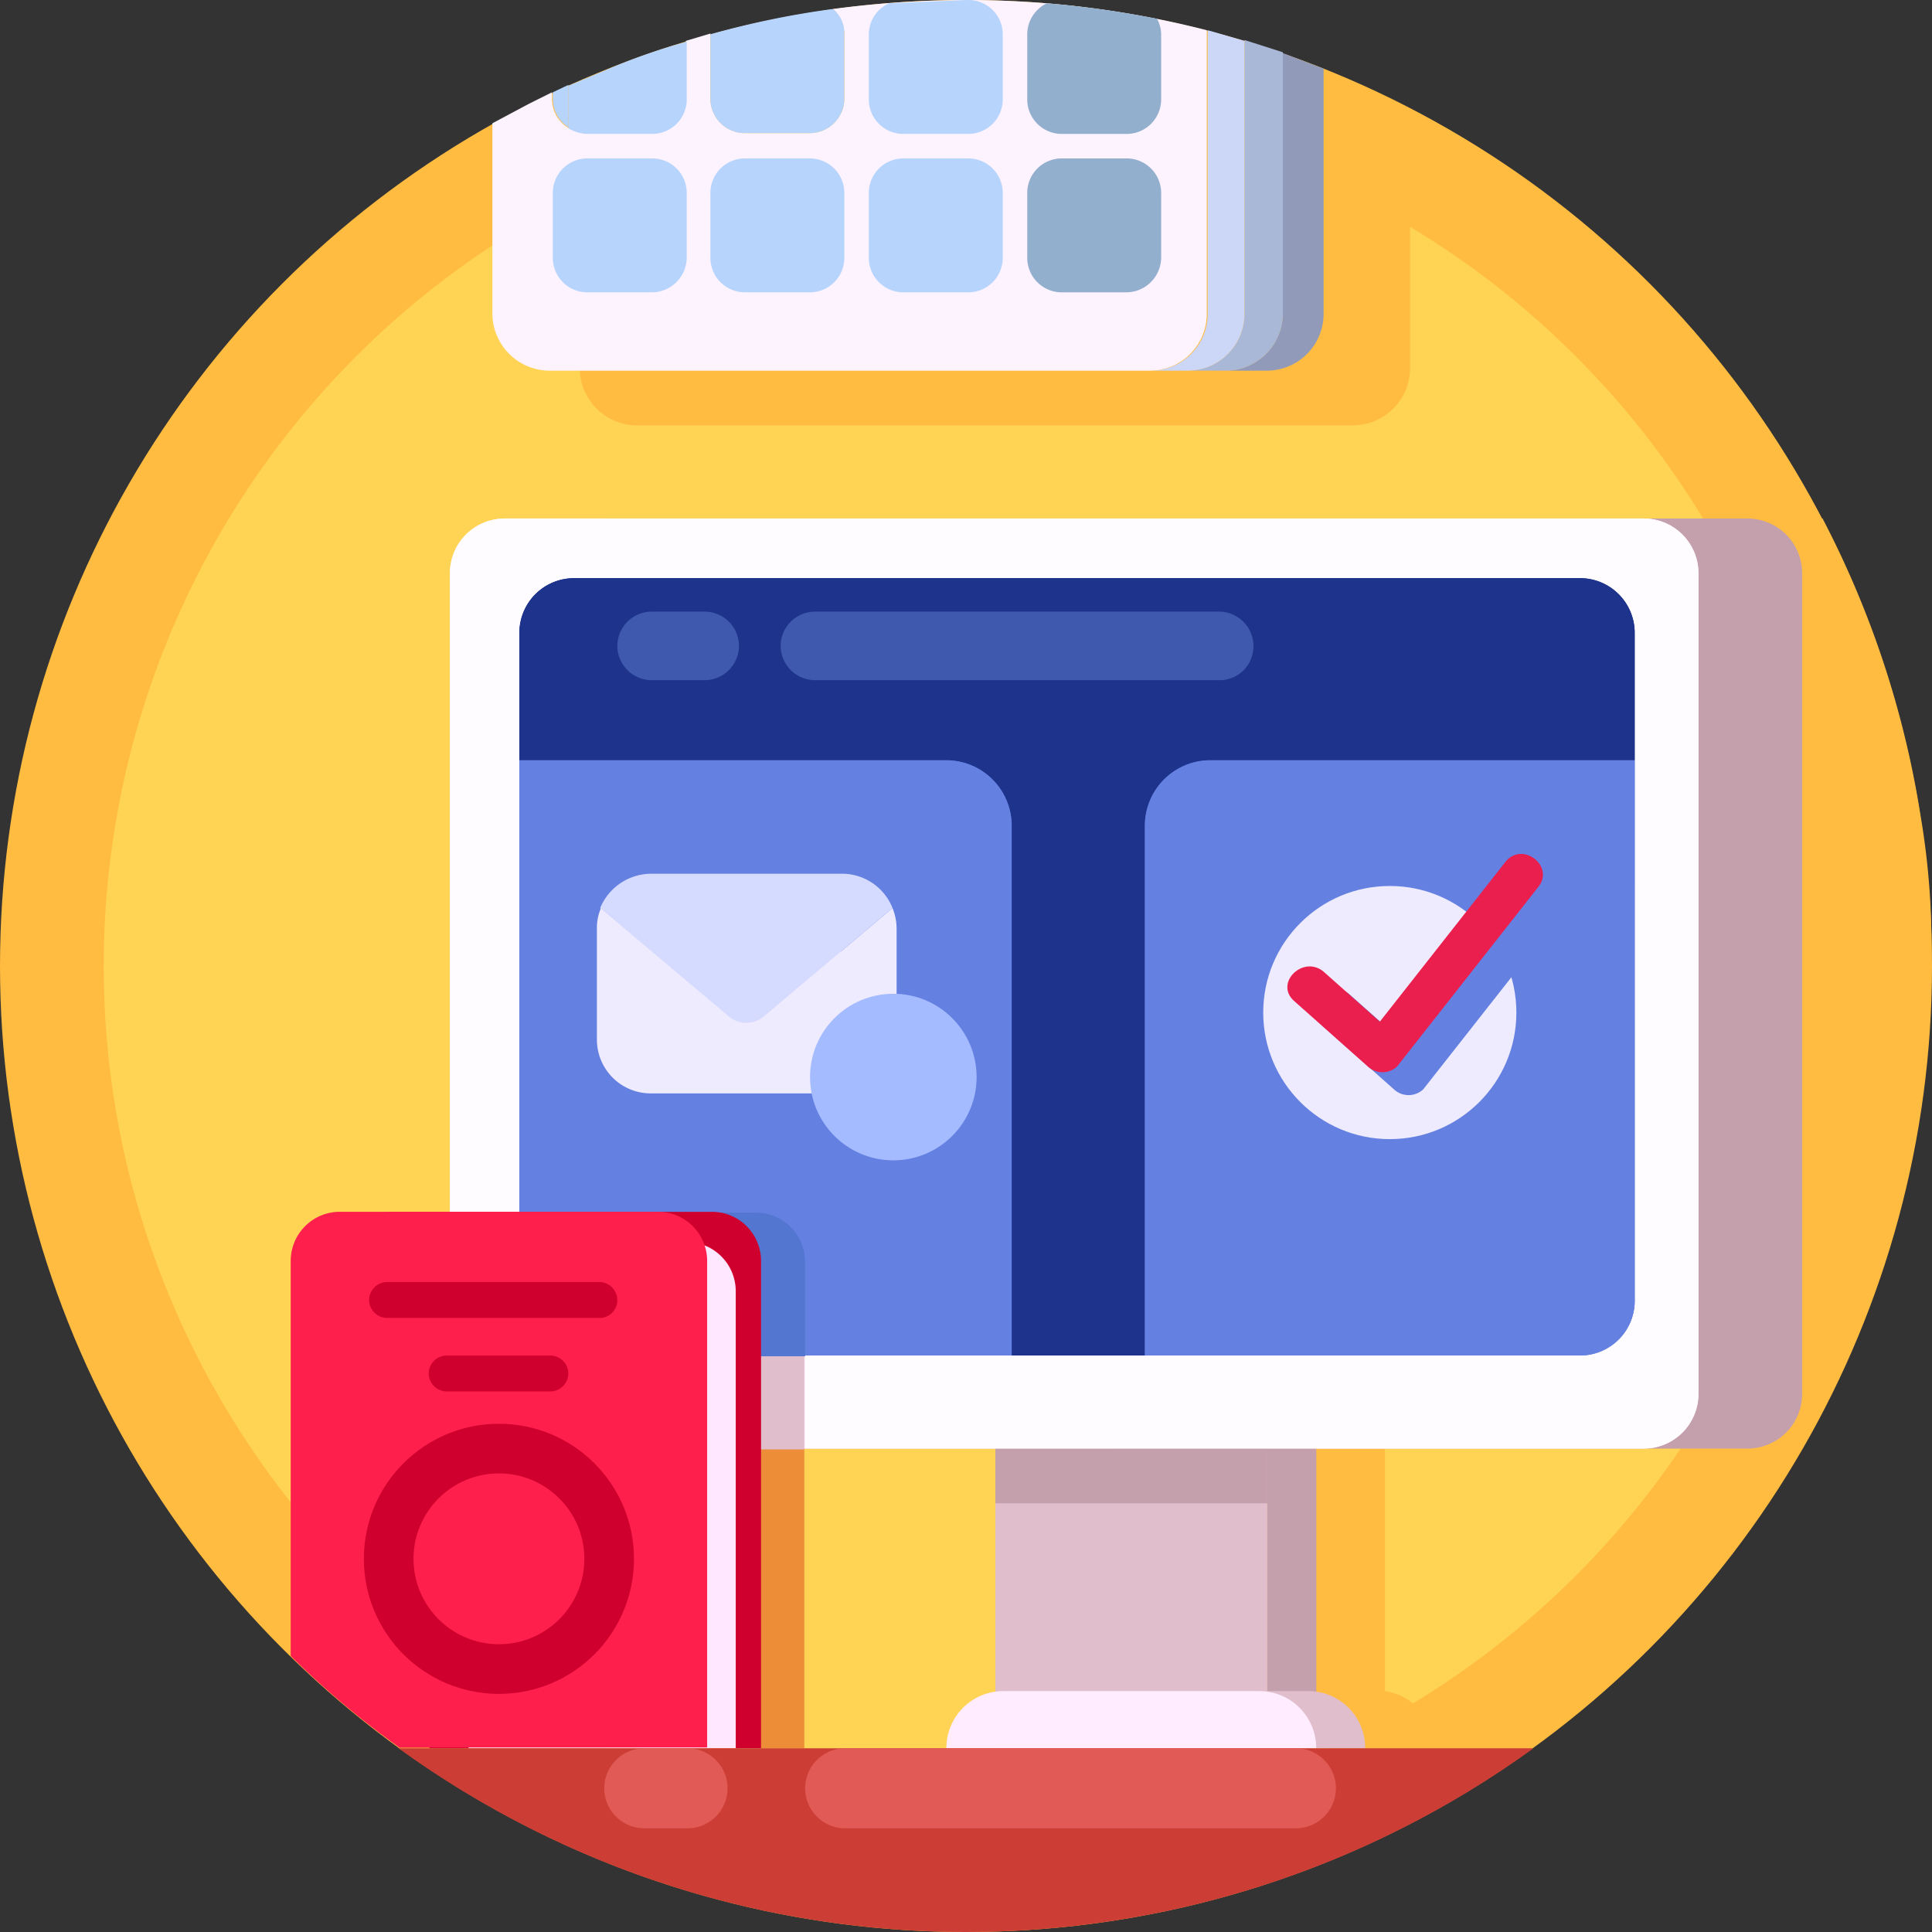 <svg xmlns="http://www.w3.org/2000/svg" xmlns:xlink="http://www.w3.org/1999/xlink" viewBox="10077.971 -2330 155.63 155.63" xmlns:v="https://vecta.io/nano"><rect x="10077.971" y="-2330" width="155.63" height="155.63" fill="#333333" stroke="none"/><circle cx="10155.786" cy="-2252.185" r="77.815" fill="#ffbc41"/><circle cx="10155.786" cy="-2252.185" r="69.461" fill="#ffd455"/><path d="M10232.68-2264.288a77.7 77.7 0 0 0-7.894-23.943h-96.627c-1.169 0-2.29.464-3.116 1.291s-1.291 1.947-1.291 3.116v51.438h5.591v-46.636c-.004-1.779 1.06-3.387 2.7-4.078v65.383c0 1.169.464 2.29 1.291 3.116s1.947 1.291 3.116 1.291h31.179v19.536a4.6 4.6 0 0 0-3.947 4.539h29.8a4.6 4.6 0 0 0-3.947-4.539v-19.536h33.607c4.772-8.268 7.982-17.342 9.472-26.771.608-4.005.916-8.049.921-12.1.113-4.054-.173-8.109-.855-12.107z" fill="#ffbc41"/><path d="M10218.734-2213.31h-91.825c-1.169 0-2.29-.464-3.116-1.291s-1.291-1.947-1.291-3.116v-66.107a4.41 4.41 0 0 1 4.407-4.407h91.825c1.169 0 2.29.464 3.116 1.291s1.291 1.947 1.291 3.116v66.106c0 1.169-.464 2.29-1.29 3.117s-1.948 1.291-3.117 1.291z" fill="#c4a0ac"/><path d="M10210.381-2213.31h-91.76c-1.169 0-2.29-.464-3.116-1.291s-1.291-1.947-1.291-3.116v-66.107a4.41 4.41 0 0 1 4.407-4.407h91.76c1.169 0 2.29.464 3.116 1.291s1.291 1.947 1.291 3.116v66.106c0 1.169-.464 2.29-1.29 3.117s-1.948 1.291-3.117 1.291z" fill="#ffecfe"/><path d="M10114.148-2217.718v-14.668h-.987a3.96 3.96 0 0 0-3.947 3.947l.855 39.269h32.693v-24.14h-24.141c-2.447.005-4.442-1.961-4.473-4.408z" fill="#ee8d38"/><path d="M10205.25-2220.744h-81.038c-1.169 0-2.29-.464-3.116-1.291s-1.291-1.947-1.291-3.116v-53.872a4.41 4.41 0 0 1 4.407-4.407h81.038c1.169 0 2.29.464 3.116 1.291s1.291 1.947 1.291 3.116v53.806c.005 2.447-1.96 4.442-4.407 4.473z" fill="#1e348c"/><path d="M10158.154-2213.311h21.904v21.904h-21.904z" fill="#e0becb"/><g fill="#c4a0ac"><path d="M10180.058-2213.311h3.947v24.14h-3.947z"/><path d="M10158.154-2213.311h21.904v4.407h-21.904z"/></g><use xlink:href="#B" fill="#e0becb"/><path d="M10175.453-2268.762h34.2v-10.261c0-1.169-.464-2.29-1.291-3.116s-1.947-1.291-3.116-1.291h-81.034a4.41 4.41 0 0 0-4.407 4.407v10.261h34.4a5.28 5.28 0 0 1 5.262 5.262v42.69h10.722v-42.689a5.28 5.28 0 0 1 5.264-5.263z" fill="#1e348c"/><path d="M10209.657-2225.217v-22.5h-29.466a3.82 3.82 0 0 1-3.815-3.815v-3.289a3.82 3.82 0 0 1 3.815-3.815h29.468v-10.126h-34.2a5.28 5.28 0 0 0-5.262 5.262v42.69h35.059a4.37 4.37 0 0 0 3.125-1.281 4.36 4.36 0 0 0 1.276-3.126zm-55.452-43.545h-34.4v43.545c0 1.169.464 2.29 1.291 3.116a4.41 4.41 0 0 0 3.116 1.291h35.257v-42.69a5.28 5.28 0 0 0-5.264-5.262z" fill="#6481e2"/><use xlink:href="#B" x="-3.947" fill="#ffecfe"/><path d="M10124.212-2220.743h18.615v-7.63a3.96 3.96 0 0 0-3.947-3.947h-19.075v7.17a4.45 4.45 0 0 0 4.407 4.407z" fill="#5376d0"/><path d="M10124.213-2220.743c-1.169 0-2.29-.464-3.116-1.291s-1.291-1.947-1.291-3.116v-7.17h-5.657v14.668c0 1.169.464 2.29 1.291 3.116s1.947 1.291 3.116 1.291h24.206v-7.5z" fill="#e0becb"/><path d="M10139.276-2189.17h-26.706l-6.841-39.269a3.96 3.96 0 0 1 3.947-3.947h25.653a3.96 3.96 0 0 1 3.947 3.947z" fill="#cf002d"/><path d="M10210.381-2288.231h-91.76a4.41 4.41 0 0 0-4.407 4.407v51.438h5.591v-46.636c-.001-1.17.464-2.291 1.291-3.118s1.949-1.291 3.118-1.291h81.038c1.169 0 2.29.464 3.116 1.291s1.291 1.947 1.291 3.116v53.806c0 1.169-.464 2.29-1.291 3.116s-1.947 1.291-3.116 1.291h-62.425v7.5h67.553c1.169 0 2.29-.464 3.116-1.291s1.291-1.947 1.291-3.116v-66.106a4.41 4.41 0 0 0-4.406-4.407z" fill="#fffcff"/><path d="M10159.469-2263.499v42.69h10.722v-42.69a5.28 5.28 0 0 1 5.262-5.262h34.2v-10.262c0-1.169-.464-2.29-1.291-3.116s-1.947-1.291-3.116-1.291h-81.034a4.41 4.41 0 0 0-4.407 4.407v10.261h34.4a5.28 5.28 0 0 1 5.264 5.263z" fill="#1e348c"/><path d="M10175.453-2268.761a5.28 5.28 0 0 0-5.262 5.262v42.69h35.059c1.169 0 2.29-.464 3.116-1.291a4.41 4.41 0 0 0 1.291-3.116v-43.545zm-32.626 40.322v7.63h16.642v-42.69a5.28 5.28 0 0 0-5.264-5.262h-34.4v36.375h19.075a3.96 3.96 0 0 1 3.947 3.947z" fill="#6481e2"/><path d="M10137.237-2189.17h-21.51l-12.037-36.835a3.96 3.96 0 0 1 3.947-3.947h25.653a3.96 3.96 0 0 1 3.947 3.947v36.835zm5.13-56.108h-11.642c-.875.009-1.717-.335-2.335-.954s-.962-1.46-.954-2.335v-6.775c-.009-.875.335-1.717.954-2.335s1.46-.962 2.335-.954h11.642c.875-.009 1.717.335 2.335.954s.962 1.46.954 2.335v6.775a3.3 3.3 0 0 1-3.289 3.289z" fill="#ffe8ff"/><path d="M10139.407-2248.041c-.729.658-1.836.658-2.565 0l-10.459-8.814c-.216.498-.328 1.036-.329 1.579v9.012c-.001 1.152.456 2.256 1.27 3.071s1.919 1.271 3.071 1.27h15.459c1.152.001 2.256-.456 3.071-1.27s1.271-1.919 1.27-3.071v-9.012a4.52 4.52 0 0 0-.329-1.579z" fill="#efebff"/><path d="M10139.407-2248.041l10.459-8.814c-.662-1.672-2.281-2.768-4.079-2.763h-15.392a4.47 4.47 0 0 0-4.078 2.763l10.459 8.814a2.17 2.17 0 0 0 2.631 0z" fill="#d5daff"/><circle cx="10149.931" cy="-2243.24" r="6.709" fill="#a5bbff"/><circle cx="10189.925" cy="-2248.435" r="10.196" fill="#efebff"/><path d="M10110.07-2189.17c27.282 19.735 64.149 19.735 91.431 0h-91.431z" fill="#cc3e35"/><path d="M10188.28-2321.383c-.987-.329-58.807 3.223-58.807 3.223-.592.263-3.815 1.908-4.8 2.5v15.326a4.62 4.62 0 0 0 4.6 4.6h57.687a4.62 4.62 0 0 0 4.6-4.6v-19.8c-1.044-.46-2.162-.855-3.28-1.249z" fill="#ffbc41"/><path d="M10134.935-2189.17v-39.269a3.96 3.96 0 0 0-3.947-3.947h-25.653a3.96 3.96 0 0 0-3.947 3.947v31.836c2.716 2.684 5.641 5.147 8.748 7.367h24.8z" fill="#ff1f4d"/><path d="M10181.303-2304.741a4.62 4.62 0 0 1-4.6 4.6h3.289c1.222.006 2.396-.476 3.26-1.34s1.347-2.038 1.34-3.26v-19.733l-3.289-1.25z" fill="#919bb9"/><path d="M10181.311-2304.742v-21.048l-3.092-.987v22.035c.006 1.222-.476 2.396-1.34 3.26s-2.038 1.347-3.26 1.34h3.092a4.62 4.62 0 0 0 4.6-4.6z" fill="#aab8d8"/><path d="M10178.215-2304.741v-21.97l-2.96-.855v22.825c.006 1.222-.476 2.396-1.34 3.26s-2.038 1.347-3.26 1.34h2.96c1.222.006 2.396-.476 3.26-1.34s1.347-2.038 1.34-3.26z" fill="#ccd6f6"/><path d="M10155.786-2330a82.29 82.29 0 0 0-10.722.724 2.8 2.8 0 0 1 .921 1.976v5.259a2.78 2.78 0 0 1-2.763 2.763h-5.262a2.78 2.78 0 0 1-2.763-2.763v-5.259l-1.973.592v4.67a2.78 2.78 0 0 1-2.763 2.763h-5.262a3.13 3.13 0 0 1-1.513-.46c-.779-.506-1.25-1.371-1.25-2.3v-.532l-1.842.921-2.959 1.578v15.327a4.62 4.62 0 0 0 4.6 4.6h48.346c1.222.006 2.396-.476 3.26-1.34s1.347-2.038 1.34-3.26v-22.825a78.02 78.02 0 0 0-19.395-2.434z" fill="#fdf3ff"/><g fill="#b6d4fc"><path d="M10123.752-2319.739v-3.42l-1.25.592v.526c0 .93.47 1.796 1.25 2.302z"/><path d="M10127.041-2324.474l-3.289 1.381v3.42a3.13 3.13 0 0 0 1.513.46h5.262a2.78 2.78 0 0 0 2.763-2.762v-4.67a50.06 50.06 0 0 0-6.249 2.171zm10.919 5.198h5.262a2.78 2.78 0 0 0 2.763-2.763v-5.264c.016-.765-.325-1.494-.921-1.973a70.92 70.92 0 0 0-9.867 2.039v5.261c.036 1.501 1.262 2.699 2.763 2.7z"/></g><circle cx="10118.161" cy="-2204.431" r="8.88" fill="none" stroke="#cf002d" stroke-width="4"/><path d="M10126.251-2223.835h-17.1a1.46 1.46 0 0 1-1.447-1.447h0a1.46 1.46 0 0 1 1.445-1.447h17.1a1.46 1.46 0 0 1 1.447 1.447h0a1.42 1.42 0 0 1-1.445 1.447zm-3.947 5.92h-8.353a1.46 1.46 0 0 1-1.447-1.447h0a1.46 1.46 0 0 1 1.447-1.447h8.353a1.46 1.46 0 0 1 1.447 1.447h0a1.46 1.46 0 0 1-1.447 1.447z" fill="#cf002d"/><g fill="#b6d4fc"><use xlink:href="#C"/><use xlink:href="#D"/><use xlink:href="#D" x="12.761"/></g><use xlink:href="#C" x="38.217" fill="#93afce"/><g fill="#b6d4fc"><path d="M10155.986-2330h0z"/><path d="M10147.958-2327.237v5.262a2.78 2.78 0 0 0 2.763 2.763h5.262a2.78 2.78 0 0 0 2.763-2.763v-5.262c-.001-1.5-1.198-2.726-2.697-2.763h-.2l-6.249.263a2.74 2.74 0 0 0-1.642 2.5z"/></g><path d="M10160.719-2327.237v5.262a2.78 2.78 0 0 0 2.763 2.763h5.262a2.78 2.78 0 0 0 2.763-2.763v-5.262a2.72 2.72 0 0 0-.329-1.25 77.98 77.98 0 0 0-8.88-1.25 2.79 2.79 0 0 0-1.579 2.5z" fill="#93afce"/><path d="M10184.333-2247.515l5.92 5.262a1.73 1.73 0 0 0 2.368 0l11.38-14.471c1.316-1.644-1.25-3.684-2.631-2.039l-11.116 14.142h2.368l-5.92-5.262c-1.644-1.447-4.012.921-2.368 2.368z" fill="#6481e2"/><path d="M10182.228-2249.357l5.92 5.262a1.73 1.73 0 0 0 2.368 0l11.38-14.471c1.316-1.644-1.25-3.684-2.631-2.039l-11.116 14.142h2.368l-5.92-5.262c-1.644-1.381-4.012.921-2.368 2.368z" fill="#eb1f4d"/><path d="M10182.36-2182.724h-36.309a3.23 3.23 0 0 1-3.223-3.223h0a3.23 3.23 0 0 1 3.223-3.223h36.309a3.23 3.23 0 0 1 3.223 3.223h0a3.23 3.23 0 0 1-3.223 3.223zm-49.005 0h-3.486a3.23 3.23 0 0 1-3.223-3.223h0a3.23 3.23 0 0 1 3.223-3.223h3.486a3.23 3.23 0 0 1 3.223 3.223h0a3.23 3.23 0 0 1-3.223 3.223z" fill="#e25a56"/><path d="M10176.242-2275.208h-32.625a2.78 2.78 0 0 1-2.763-2.762h0a2.78 2.78 0 0 1 2.763-2.763h32.56a2.78 2.78 0 0 1 2.763 2.763h0c.01.725-.268 1.423-.775 1.942a2.72 2.72 0 0 1-1.923.82zm-41.505 0h-4.275a2.78 2.78 0 0 1-2.763-2.762h0a2.78 2.78 0 0 1 2.763-2.763h4.276a2.78 2.78 0 0 1 2.761 2.763h0a2.78 2.78 0 0 1-2.762 2.762z" fill="#3e59ad"/><defs ><path id="B" d="M10187.954-2189.175h-29.8c-.006-1.222.476-2.396 1.34-3.26s2.038-1.347 3.26-1.34h20.588c1.222-.006 2.396.476 3.26 1.34s1.347 2.038 1.34 3.26z"/><path id="C" d="M10130.527-2306.451h-5.262a2.78 2.78 0 0 1-2.763-2.763v-5.262a2.78 2.78 0 0 1 2.763-2.763h5.262a2.78 2.78 0 0 1 2.763 2.763v5.262c-.032 1.513-1.25 2.731-2.763 2.763z"/><path id="D" d="M10143.222-2306.451h-5.262a2.78 2.78 0 0 1-2.763-2.763v-5.262a2.78 2.78 0 0 1 2.763-2.763h5.262a2.78 2.78 0 0 1 2.763 2.763v5.262a2.78 2.78 0 0 1-2.763 2.763z"/></defs></svg>
